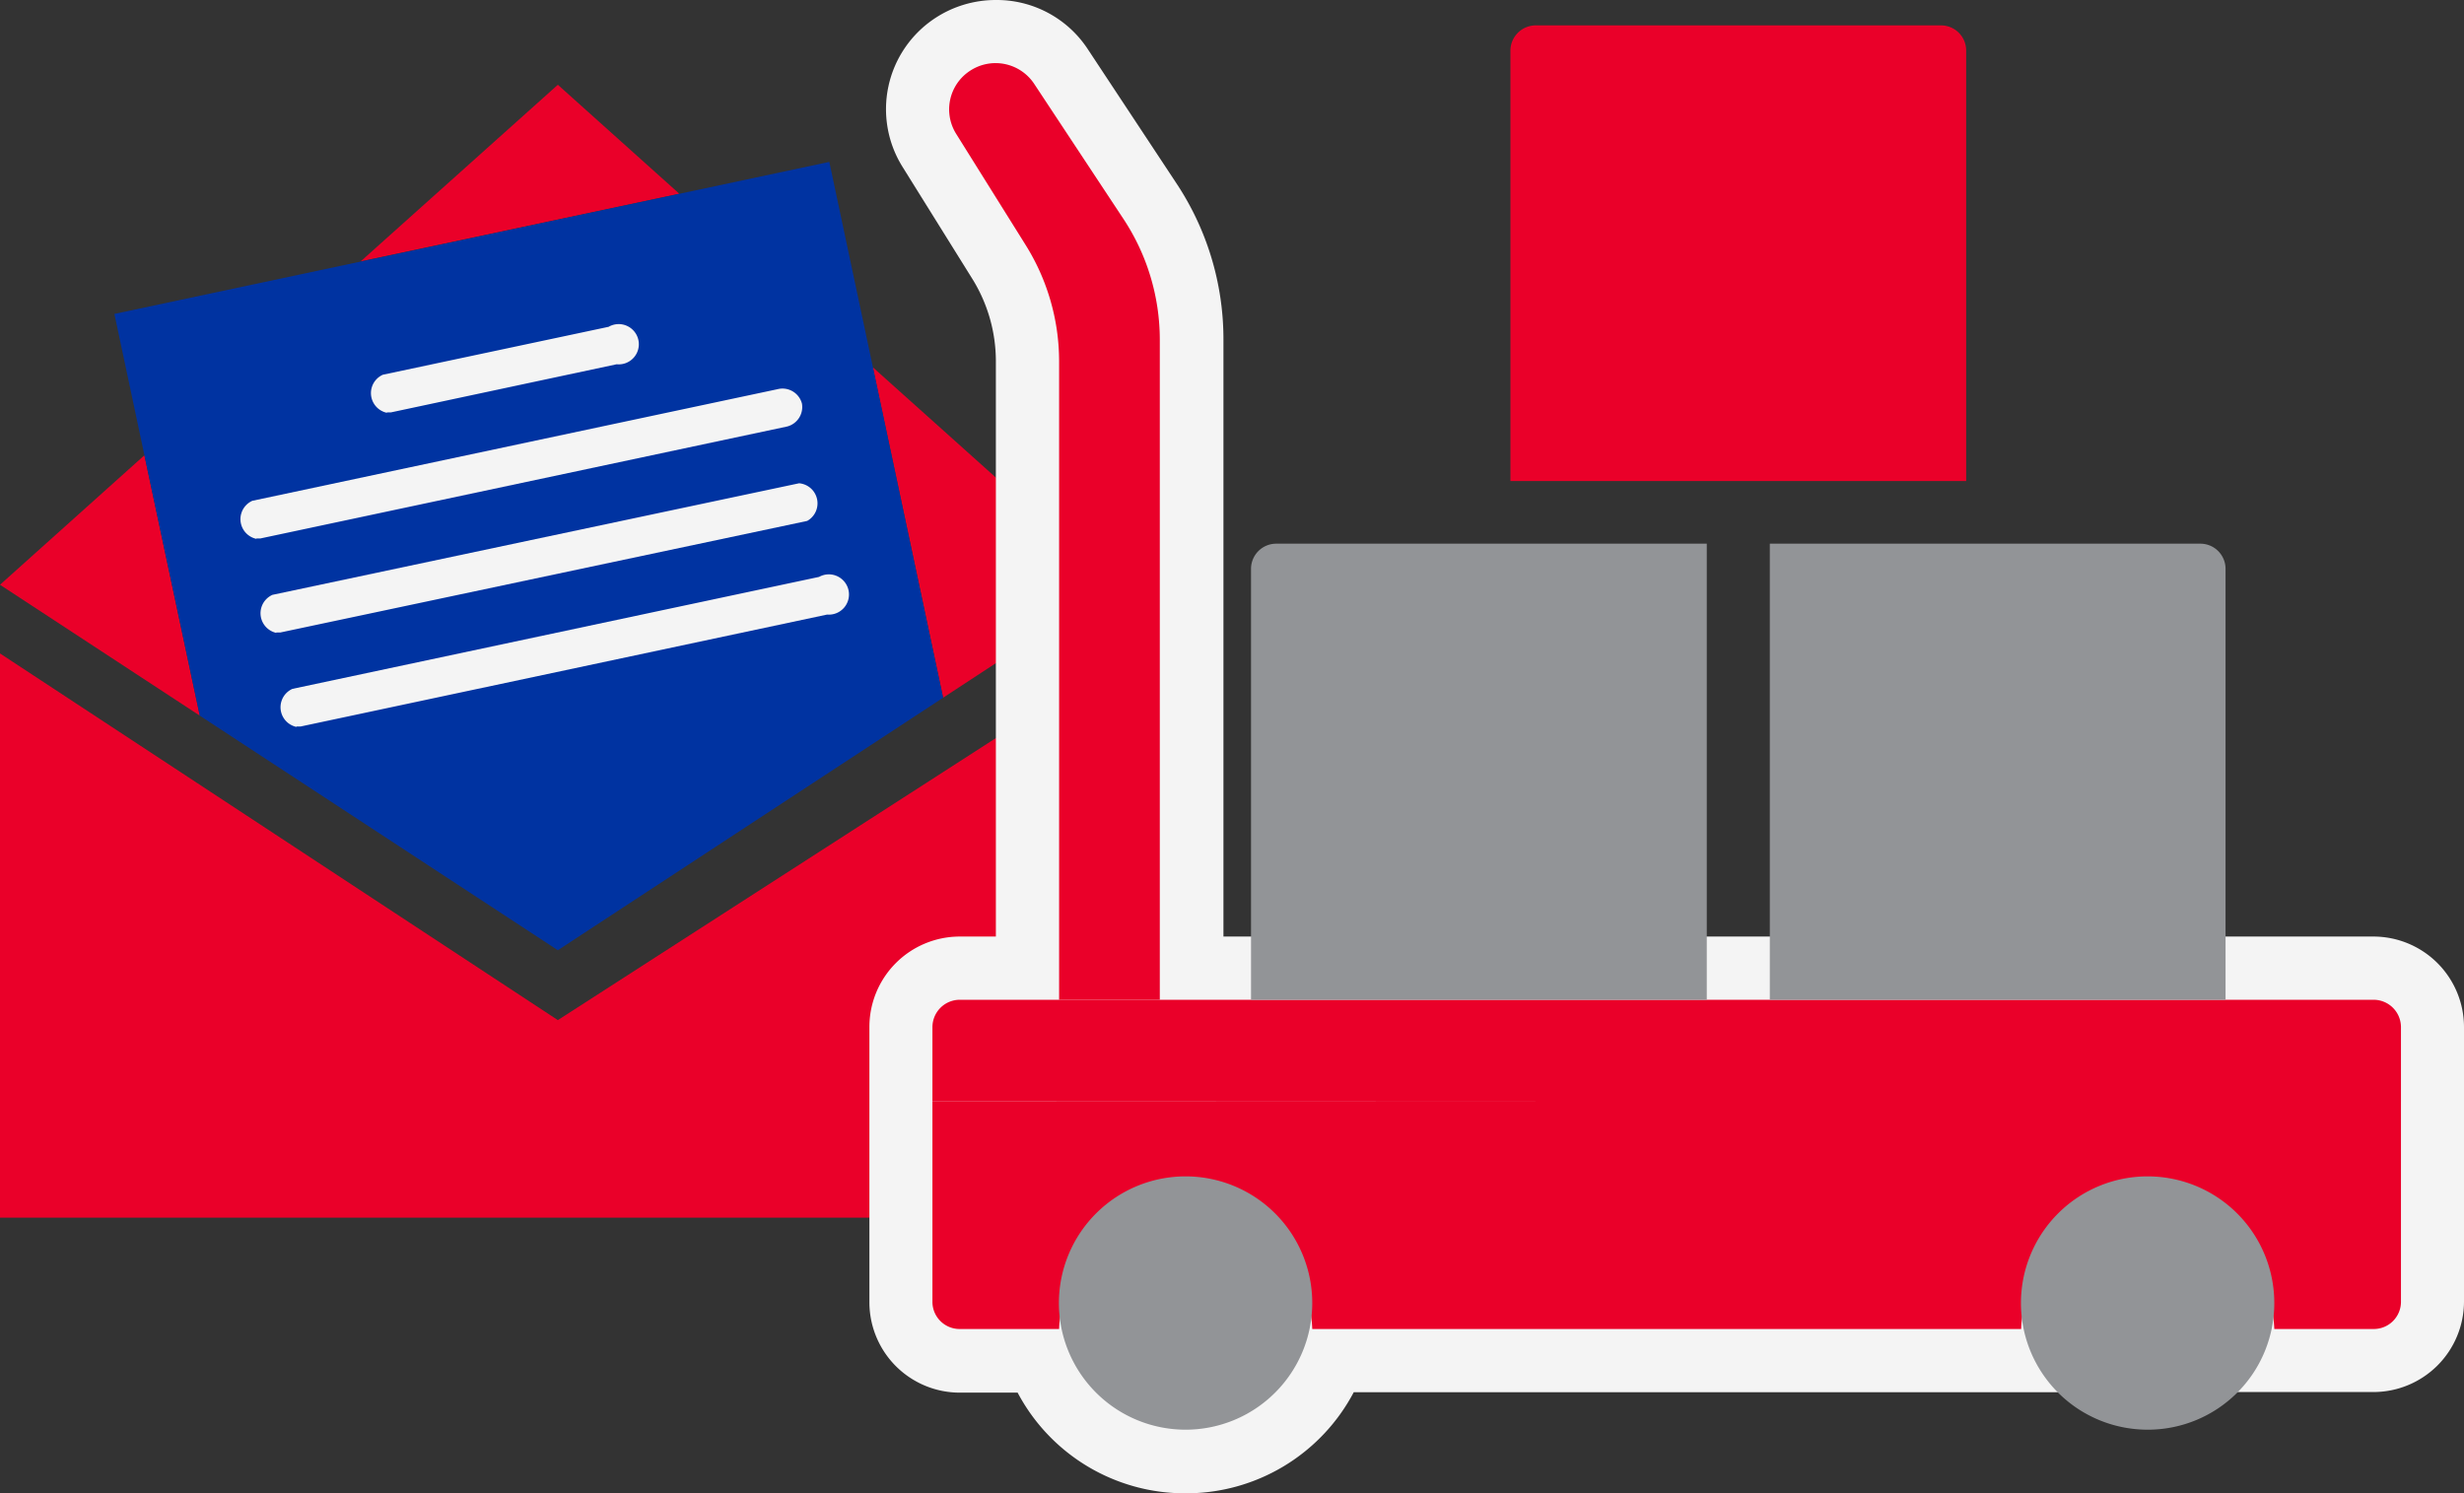 <?xml version="1.0" encoding="UTF-8"?> <svg xmlns="http://www.w3.org/2000/svg" id="Layer_1" data-name="Layer 1" viewBox="0 0 122.35 74.16"><rect x="0" y="0" width="122.35" height="74.16" fill="#333333" stroke="none"/><defs><style>.cls-1{fill:#ea0029;}.cls-2{fill:#0033a1;}.cls-3{fill:#f4f4f4;}.cls-4{fill:#929497;}</style></defs><title>icons5</title><g id="Page-1"><g id="Icons"><g id="_36--Open-Letter--_Flat_" data-name="36--Open-Letter--(Flat)"><polygon id="Fill-419" class="cls-1" points="33.73 9.62 27.7 4.21 17.91 12.98 33.73 9.62"></polygon><polygon id="Fill-420" class="cls-1" points="55.39 29.04 43.34 18.24 46.83 34.65 55.39 29.04"></polygon><polygon id="Fill-421" class="cls-1" points="7.17 22.61 0 29.04 9.92 35.54 7.17 22.61"></polygon><polygon id="Fill-422" class="cls-2" points="27.7 47.19 46.83 34.65 41.18 8.04 5.68 15.59 9.92 35.54 27.7 47.19"></polygon><path id="Fill-917" class="cls-3" d="M19.21,20.5a1,1,0,0,1-.2-1.89l11.21-2.38a1,1,0,1,1,.4,1.86L19.41,20.48l-.2,0"></path><path id="Fill-918" class="cls-3" d="M12.73,26.76a1,1,0,0,1-.2-1.89l26.16-5.56a1,1,0,0,1,1.13.73,1,1,0,0,1-.73,1.14L12.93,26.74l-.2,0"></path><path id="Fill-919" class="cls-3" d="M13.72,31.43a1,1,0,0,1-.19-1.89L39.68,24a1,1,0,0,1,.4,1.87L13.92,31.41l-.2,0"></path><path id="Fill-920" class="cls-3" d="M14.72,36.1a1,1,0,0,1-.2-1.89l26.15-5.56a1,1,0,1,1,.4,1.87L14.92,36.08l-.2,0"></path></g></g></g><polygon class="cls-1" points="0 32.45 0 60.47 55.39 60.47 55.39 32.83 27.7 50.66 0 32.45"></polygon><path class="cls-3" d="M58.87,74.16a9.4,9.4,0,0,1-8.34-5H47.65a4.49,4.49,0,0,1-4.48-4.49V51a4.49,4.49,0,0,1,4.48-4.49h1.8V17.94a7.76,7.76,0,0,0-1.18-4.11L44.83,8.31A5.41,5.41,0,0,1,46.42.91a5.48,5.48,0,0,1,3-.91A5.41,5.41,0,0,1,54,2.42L58.4,9.08a14,14,0,0,1,2.35,7.77V46.51h57.11A4.5,4.5,0,0,1,122.35,51V64.64a4.5,4.5,0,0,1-4.49,4.49H109.8V66a3.16,3.16,0,0,0-6.31,0v3.14H67.22A9.41,9.41,0,0,1,58.87,74.16Z"></path><g id="Icons-2" data-name="Icons"><g id="_35--Forklift--_-shipping_-transport_-delivery_-flat_" data-name="35--Forklift--(-shipping,-transport,-delivery,-flat)"><path id="Fill-88" class="cls-1" d="M97.63,23.89H75V2.51a1.26,1.26,0,0,1,1.26-1.25H96.37a1.25,1.25,0,0,1,1.26,1.25Z"></path><path id="Fill-195" class="cls-1" d="M46.3,54.68v10A1.35,1.35,0,0,0,47.65,66h4.94a6.29,6.29,0,0,1,12.57,0h35.2a6.29,6.29,0,0,1,12.57,0h4.93a1.35,1.35,0,0,0,1.36-1.35v-10Z"></path><path id="Fill-196" class="cls-1" d="M119.22,54.68H46.3V51a1.36,1.36,0,0,1,1.35-1.35h70.21A1.36,1.36,0,0,1,119.22,51Z"></path><path id="Fill-197" class="cls-1" d="M48.16,3.52h0a2.29,2.29,0,0,0-.68,3.13l3.45,5.52a10.9,10.9,0,0,1,1.66,5.77V49.65h5V16.85a10.89,10.89,0,0,0-1.82-6L51.35,4.16a2.3,2.3,0,0,0-3.19-.64"></path><path id="Fill-198" class="cls-4" d="M84.75,49.65H62.12V28.28A1.25,1.25,0,0,1,63.38,27H84.75Z"></path><path id="Fill-200" class="cls-4" d="M110.51,49.65H87.88V27h21.38a1.25,1.25,0,0,1,1.25,1.26Z"></path><path id="Fill-469" class="cls-4" d="M65.16,64.74A6.29,6.29,0,1,0,58.87,71a6.29,6.29,0,0,0,6.29-6.28"></path><path id="Fill-470" class="cls-4" d="M112.93,64.74A6.29,6.29,0,1,0,106.64,71a6.28,6.28,0,0,0,6.29-6.28"></path></g></g></svg> 